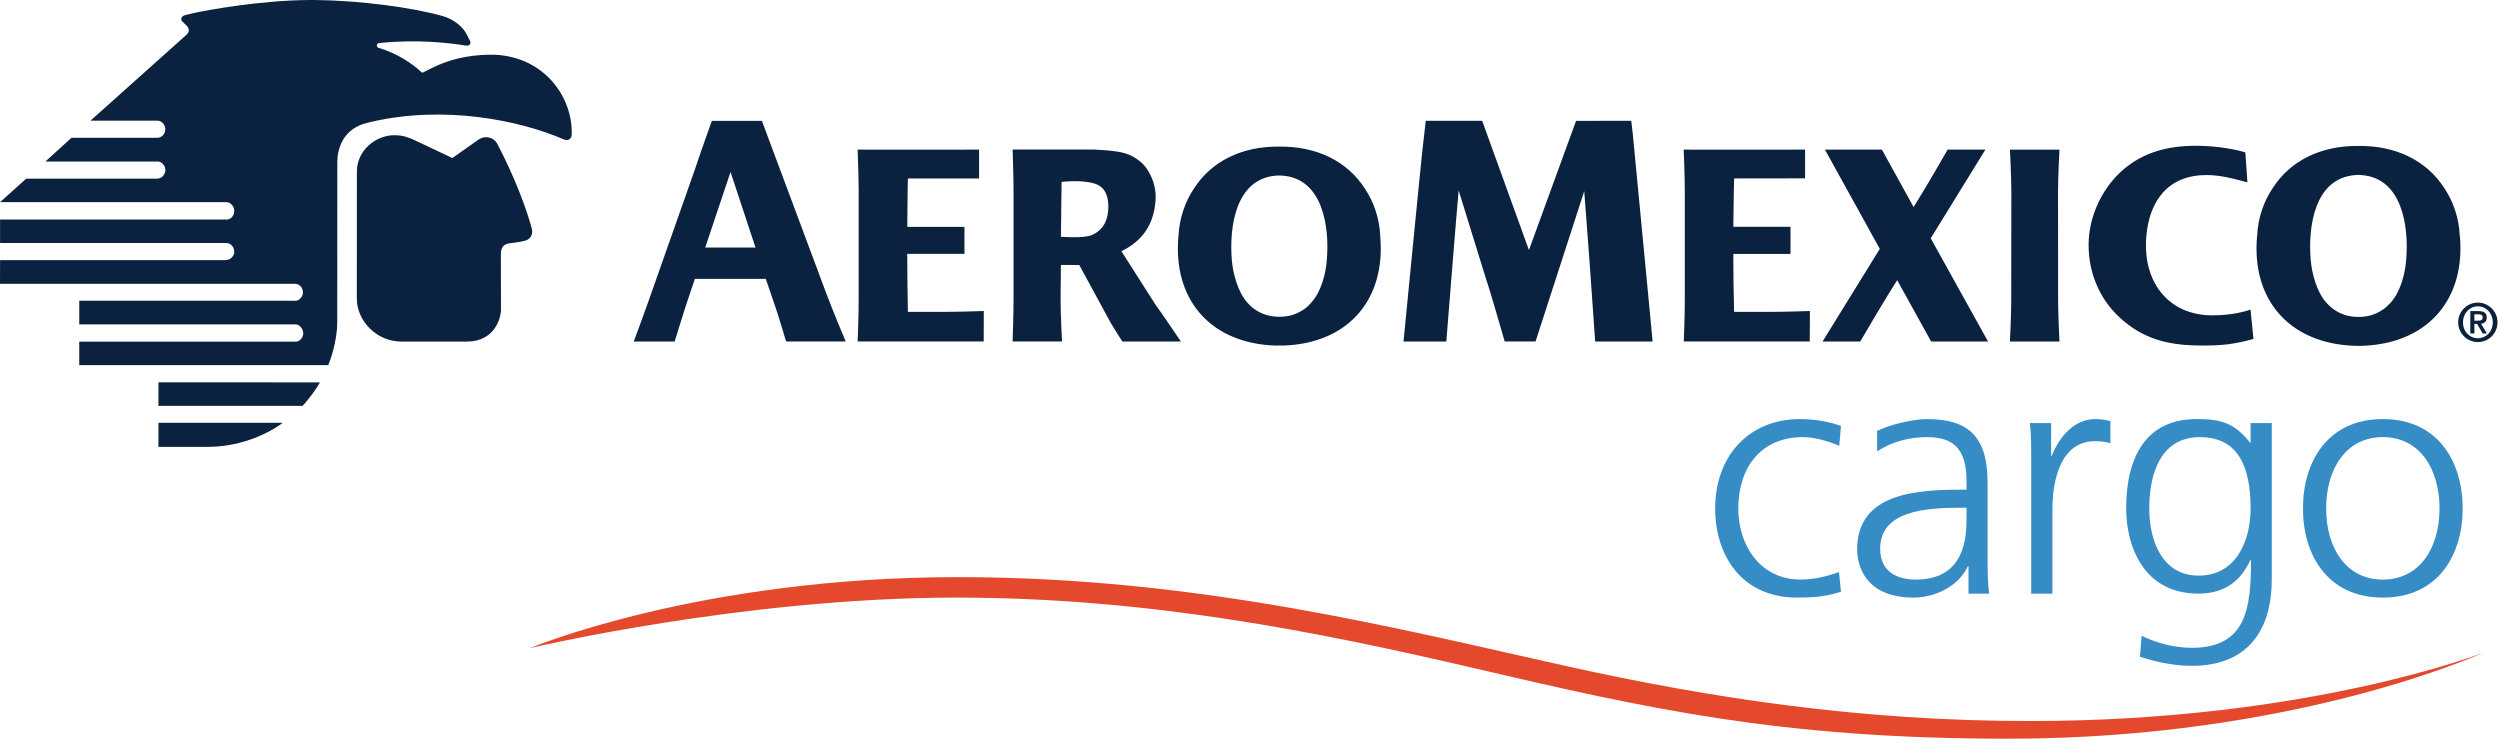 <svg width="237" height="71" viewBox="0 0 237 71" fill="none" xmlns="http://www.w3.org/2000/svg">
<path fill-rule="evenodd" clip-rule="evenodd" d="M235.462 61.854C235.462 61.854 218.932 68.354 192.455 68.354C176.328 68.354 162.131 66.165 148.535 63.156C132.653 59.634 113.578 54.711 90.798 54.711C66.227 54.711 50.237 61.445 50.237 61.445C50.237 61.445 70.448 56.652 90.661 56.652C108.906 56.652 125.105 59.931 139.609 63.311C156.07 67.146 168.617 70.03 190.392 70.03C217.712 70.03 235.462 61.854 235.462 61.854Z" fill="#E4492D"/>
<path fill-rule="evenodd" clip-rule="evenodd" d="M15.024 36.242L15.019 38.478H28.678C29.306 37.837 30.115 36.676 30.332 36.251L15.024 36.242ZM27.634 32.391H7.512V34.614H31.117C31.117 34.614 31.971 32.644 31.971 30.47C31.971 30.356 31.978 15.355 31.978 15.355C31.978 14.171 32.469 12.147 34.919 11.622C34.993 11.604 35.062 11.584 35.13 11.569C42.104 9.927 49.275 11.421 53.326 13.166C54.063 13.512 54.227 12.935 54.198 12.69C54.29 9.295 51.696 5.428 46.93 5.189C43.059 5.104 40.913 6.487 40.118 6.866C40.062 6.898 39.963 6.884 39.876 6.779C39.16 6.082 37.634 5.037 35.919 4.546C35.661 4.494 35.645 4.121 35.941 4.083C39.6 3.69 42.814 4.099 44.148 4.318C44.455 4.369 44.684 4.19 44.567 3.905C44.478 3.69 44.395 3.592 44.242 3.263C43.917 2.575 43.047 1.827 41.962 1.521C39.075 0.71 34.164 0.038 29.799 0H29.566H29.335C24.551 0.036 19.648 0.965 18.382 1.233C18.061 1.309 17.624 1.418 17.546 1.434C17.187 1.519 17.102 1.847 17.266 2.015C17.358 2.124 17.624 2.357 17.759 2.502C17.92 2.712 17.996 2.998 17.683 3.293L8.581 11.437H14.811H14.889C15.293 11.419 15.674 11.801 15.674 12.261C15.678 12.672 15.34 13.061 14.918 13.061H14.86H6.777L4.302 15.314H14.889L14.945 15.308C15.365 15.314 15.683 15.739 15.681 16.132C15.672 16.494 15.369 16.927 14.945 16.927L14.889 16.936H2.484L0.007 19.165H21.39H21.458C21.879 19.165 22.209 19.599 22.209 19.974C22.215 20.421 21.908 20.814 21.478 20.814H21.415H0.007V23.036H21.375H21.442C21.935 23.036 22.209 23.481 22.209 23.89C22.209 24.254 21.854 24.647 21.426 24.647L21.375 24.663H0.007L0 26.903H27.898H27.97C28.429 26.914 28.727 27.314 28.721 27.741C28.705 28.118 28.389 28.52 27.97 28.52L27.909 28.511H7.516V30.756H27.634H28.05C28.429 30.756 28.75 31.223 28.75 31.601C28.75 31.983 28.42 32.389 28.05 32.389H27.634V32.391ZM37.421 12.819C38.268 12.819 38.846 13.081 39.313 13.295C40.299 13.764 41.445 14.289 42.882 14.982C42.882 14.991 45.206 13.347 45.321 13.262C46.107 12.719 46.87 13.132 47.118 13.592C47.986 15.221 49.587 18.591 50.418 21.689C50.526 22.06 50.405 22.632 49.826 22.804C49.49 22.907 48.905 22.987 48.304 23.068C47.464 23.168 47.482 23.841 47.482 24.252C47.482 24.752 47.493 28.169 47.493 29.335C47.508 30.05 46.957 32.391 44.242 32.382H38.062C35.719 32.391 33.832 30.432 33.827 28.33C33.827 26.952 33.827 17.347 33.832 16.275C33.83 14.191 35.708 12.79 37.421 12.819ZM15.024 40.084L15.019 42.363H19.767C24.018 42.329 26.802 40.084 26.802 40.084H15.024Z" fill="#0A2240"/>
<path fill-rule="evenodd" clip-rule="evenodd" d="M233.205 22.467C233.205 22.427 233.185 22.393 233.185 22.346C233.111 20.608 232.537 19.056 231.739 17.861C230.064 15.221 227.118 13.791 223.586 13.836C220.053 13.791 217.105 15.221 215.435 17.861C214.632 19.056 214.054 20.608 213.98 22.346C213.98 22.395 213.971 22.427 213.964 22.467C213.473 28.268 216.845 32.284 222.577 32.746C222.922 32.771 223.247 32.791 223.586 32.791C223.906 32.791 224.245 32.771 224.588 32.746C230.315 32.284 233.682 28.268 233.205 22.467ZM195.102 18.149C195.102 16.717 195.239 14.186 195.239 14.186H190.541C190.541 14.186 190.675 16.72 190.675 18.149L190.664 28.498C190.664 29.925 190.541 32.378 190.541 32.378H190.552H195.223H195.239C195.239 32.378 195.109 29.925 195.109 28.498L195.102 18.149ZM167.657 29.568H164.393C164.344 27.741 164.319 25.974 164.319 24.366V24.122V24.071H169.74V21.502H164.319C164.344 18.739 164.393 16.916 164.393 16.916L171.123 16.907V14.184C166.415 14.202 159.614 14.184 159.614 14.184C159.614 14.184 159.719 16.699 159.719 18.122V28.453C159.719 29.762 159.641 32 159.623 32.369H171.565L171.58 29.483C171.578 29.485 169.226 29.568 167.657 29.568ZM89.341 29.566H86.068C86.032 27.741 86.012 25.974 86.008 24.363L85.999 24.12H86.008V24.068H91.43V21.504H86.01C86.025 18.741 86.066 16.916 86.066 16.916H92.816V14.184C88.099 14.202 81.302 14.184 81.302 14.184C81.302 14.184 81.401 16.699 81.401 18.122V28.456C81.401 29.764 81.327 32.003 81.302 32.371H93.255L93.264 29.485C93.264 29.485 90.915 29.566 89.341 29.566ZM183.033 22.59L188.216 14.184H184.629L184.587 14.265C183.513 16.157 182.152 18.444 181.621 19.284L181.41 19.628L178.404 14.184H173.004L178.204 23.593L172.777 32.378H176.353C178.662 28.395 179.854 26.561 179.854 26.561L183.073 32.378H188.467L183.033 22.59ZM209.754 29.896C205.578 29.896 203.323 26.802 203.437 23.001C203.533 19.679 205.042 16.867 208.627 16.614C210.005 16.523 211.128 16.764 213.056 17.285L212.859 14.448C212.859 14.448 211.22 13.918 208.88 13.834C205.901 13.715 203.208 14.296 201.056 16.286C199.149 18.049 197.999 20.68 197.999 23.213C197.999 26.034 199.153 28.625 201.31 30.419C203.551 32.324 205.961 32.758 208.824 32.758C210.705 32.758 211.803 32.633 213.628 32.13L213.35 29.351C212.964 29.485 211.657 29.896 209.754 29.896ZM149.41 11.457L154.644 11.452L154.785 12.672C155.958 24.83 156.668 32.38 156.668 32.38H151.223L150.692 24.852L150.185 18.125L145.57 32.371C144.35 32.38 142.644 32.371 142.644 32.371C142.644 32.371 141.192 27.314 140.927 26.606L138.28 18.051C138.28 18.051 137.867 22.822 137.713 24.85C137.392 28.922 137.112 32.378 137.112 32.378H133.052C133.052 32.378 134.711 15.368 134.834 14.332C134.955 13.259 135.161 11.455 135.161 11.455H140.51L144.944 23.706L149.41 11.457ZM130.853 22.494C130.853 22.449 130.846 22.409 130.846 22.371C130.768 20.64 130.205 19.101 129.405 17.903C127.726 15.27 124.803 13.858 121.283 13.898C117.761 13.856 114.834 15.27 113.168 17.903C112.37 19.101 111.807 20.642 111.72 22.371C111.72 22.411 111.715 22.449 111.707 22.494C111.227 28.268 114.58 32.273 120.283 32.724C120.622 32.755 120.954 32.764 121.285 32.755C121.61 32.764 121.947 32.755 122.29 32.724C127.988 32.273 131.326 28.268 130.853 22.494ZM121.727 30.01C121.57 30.026 121.424 30.026 121.283 30.032C121.137 30.026 120.992 30.026 120.841 30.01C120.001 29.925 119.346 29.637 118.743 29.172C118.577 29.023 118.4 28.875 118.237 28.677C117.358 27.685 116.885 25.98 116.777 24.645C116.517 21.52 117.134 16.963 120.949 16.652C121.045 16.643 121.144 16.639 121.236 16.639H121.281H121.319C121.418 16.639 121.521 16.643 121.61 16.652C125.421 16.965 126.049 21.522 125.782 24.645C125.681 25.98 125.249 27.645 124.316 28.677C124.155 28.878 123.991 29.023 123.823 29.172C123.22 29.637 122.5 29.948 121.727 30.01ZM80.175 32.371C80.013 32.003 79.045 29.691 78.334 27.819L72.228 11.457H67.48C67.48 11.457 66.117 15.297 65.924 15.927L61.456 28.612C60.883 30.24 60.076 32.378 60.076 32.378H63.956C63.956 32.378 65.048 28.84 65.276 28.207L65.875 26.438H72.598L73.519 29.137C73.71 29.628 74.505 32.327 74.519 32.371H80.175ZM66.855 23.463L69.123 16.699L69.253 16.297L71.62 23.463H66.855ZM111.949 32.378C110.826 30.75 110.409 30.075 109.546 28.891L106.311 23.816C107.866 23.05 109.33 21.752 109.546 19.036C109.685 17.336 108.79 15.927 108.252 15.453C107.47 14.745 106.703 14.461 105.631 14.332C104.771 14.215 104.143 14.215 103.625 14.173H95.994C95.994 14.173 96.084 16.699 96.084 18.129V28.411C96.084 29.863 95.994 32.369 95.994 32.369H100.68C100.68 32.369 100.543 29.86 100.543 28.411L100.574 25.114C100.574 25.114 101.599 25.123 102.316 25.123L105.293 30.602C105.699 31.297 106.268 32.172 106.405 32.38H111.949V32.378ZM103.652 22.219C102.948 22.59 101.363 22.485 100.576 22.447L100.639 17.242L101.081 17.204C102.516 17.095 103.567 17.296 104.004 17.492C104.645 17.771 105.022 18.384 105.067 19.402C105.109 20.948 104.535 21.763 103.652 22.219ZM233.034 30.551C233.034 29.534 233.87 28.686 234.899 28.686C235.933 28.686 236.765 29.534 236.765 30.551C236.765 31.594 235.933 32.429 234.899 32.429C233.87 32.427 233.034 31.594 233.034 30.551ZM236.314 30.551C236.314 29.682 235.684 29.041 234.902 29.041C234.126 29.041 233.492 29.682 233.492 30.551C233.492 31.442 234.124 32.065 234.902 32.065C235.686 32.065 236.314 31.44 236.314 30.551ZM234.182 29.492H234.969C235.476 29.492 235.745 29.664 235.745 30.104C235.745 30.468 235.543 30.656 235.202 30.687L235.76 31.612H235.359L234.823 30.7H234.574V31.612H234.184V29.492H234.182ZM234.572 30.397H234.924C235.153 30.397 235.357 30.374 235.357 30.075C235.357 29.827 235.13 29.796 234.924 29.796H234.572V30.397ZM224.025 30.023C223.875 30.041 223.72 30.041 223.583 30.041C223.438 30.041 223.283 30.041 223.139 30.023C222.294 29.943 221.633 29.651 221.03 29.17C220.857 29.021 220.689 28.873 220.526 28.683C219.642 27.683 219.167 25.974 219.053 24.625C218.788 21.488 219.42 16.907 223.247 16.601C223.343 16.585 223.44 16.585 223.541 16.585H223.583H223.621C223.718 16.585 223.816 16.585 223.904 16.601C227.742 16.907 228.369 21.488 228.107 24.625C228.002 25.974 227.571 27.642 226.641 28.683C226.475 28.875 226.3 29.021 226.139 29.17C225.529 29.651 224.805 29.961 224.025 30.023Z" fill="#0A2240"/>
<path fill-rule="evenodd" clip-rule="evenodd" d="M174.362 42.26C173.282 41.8 171.986 41.438 170.905 41.438C166.996 41.438 164.79 44.268 164.79 48.197C164.79 51.865 167.012 54.943 170.67 54.943C171.943 54.943 173.125 54.664 174.337 54.224L174.526 56.089C173.156 56.556 171.885 56.652 170.358 56.652C165.142 56.652 162.598 52.689 162.598 48.199C162.598 43.223 165.812 39.729 170.616 39.729C172.555 39.729 173.947 40.174 174.526 40.375L174.362 42.26Z" fill="#368DC6"/>
<path fill-rule="evenodd" clip-rule="evenodd" d="M186.615 53.681H186.552C185.656 55.613 183.403 56.652 181.394 56.652C176.781 56.652 176.055 53.547 176.055 52.088C176.055 46.674 181.843 46.421 186.044 46.421H186.422V45.602C186.422 42.836 185.434 41.44 182.721 41.44C181.04 41.44 179.455 41.827 177.949 42.783V40.85C179.197 40.245 181.293 39.731 182.721 39.731C186.741 39.731 188.424 41.541 188.424 45.76V52.89C188.424 54.188 188.424 55.175 188.577 56.281H186.615V53.681ZM186.422 48.132H185.855C182.376 48.132 178.24 48.481 178.24 52.028C178.24 54.152 179.778 54.945 181.618 54.945C186.328 54.945 186.425 50.855 186.425 49.113V48.132H186.422Z" fill="#368DC6"/>
<path fill-rule="evenodd" clip-rule="evenodd" d="M192.558 43.727C192.558 41.949 192.558 41.29 192.435 40.106H194.446V43.223H194.499C195.232 41.409 196.602 39.727 198.667 39.727C199.151 39.727 199.725 39.825 200.066 39.923V42.014C199.649 41.88 199.113 41.824 198.602 41.824C195.423 41.824 194.569 45.369 194.569 48.289V56.279H192.558V43.727Z" fill="#368DC6"/>
<path fill-rule="evenodd" clip-rule="evenodd" d="M215.363 54.945C215.363 59.457 213.325 63.121 207.775 63.121C205.632 63.121 203.686 62.52 202.868 62.261L203.029 60.27C204.262 60.898 206.044 61.412 207.784 61.412C212.946 61.412 213.395 57.67 213.395 53.109H213.327C212.251 55.455 210.465 56.276 208.396 56.276C203.215 56.276 201.561 51.776 201.561 48.202C201.561 43.283 203.473 39.727 208.239 39.727C210.402 39.727 211.796 40.024 213.287 41.949H213.357V40.106H215.363V54.945ZM208.431 54.568C212.065 54.568 213.357 51.148 213.357 48.204C213.357 44.301 212.213 41.44 208.559 41.44C204.737 41.44 203.751 45.061 203.751 48.204C203.751 51.358 205.029 54.568 208.431 54.568Z" fill="#368DC6"/>
<path fill-rule="evenodd" clip-rule="evenodd" d="M225.892 39.727C231.14 39.727 233.462 43.792 233.462 48.204C233.462 52.602 231.14 56.652 225.892 56.652C220.649 56.652 218.32 52.602 218.32 48.204C218.317 43.792 220.647 39.727 225.892 39.727ZM225.892 54.945C229.391 54.945 231.266 51.934 231.266 48.204C231.266 44.453 229.391 41.44 225.892 41.438C222.402 41.438 220.519 44.453 220.519 48.202C220.519 51.934 222.397 54.945 225.892 54.945Z" fill="#368DC6"/>
</svg>
